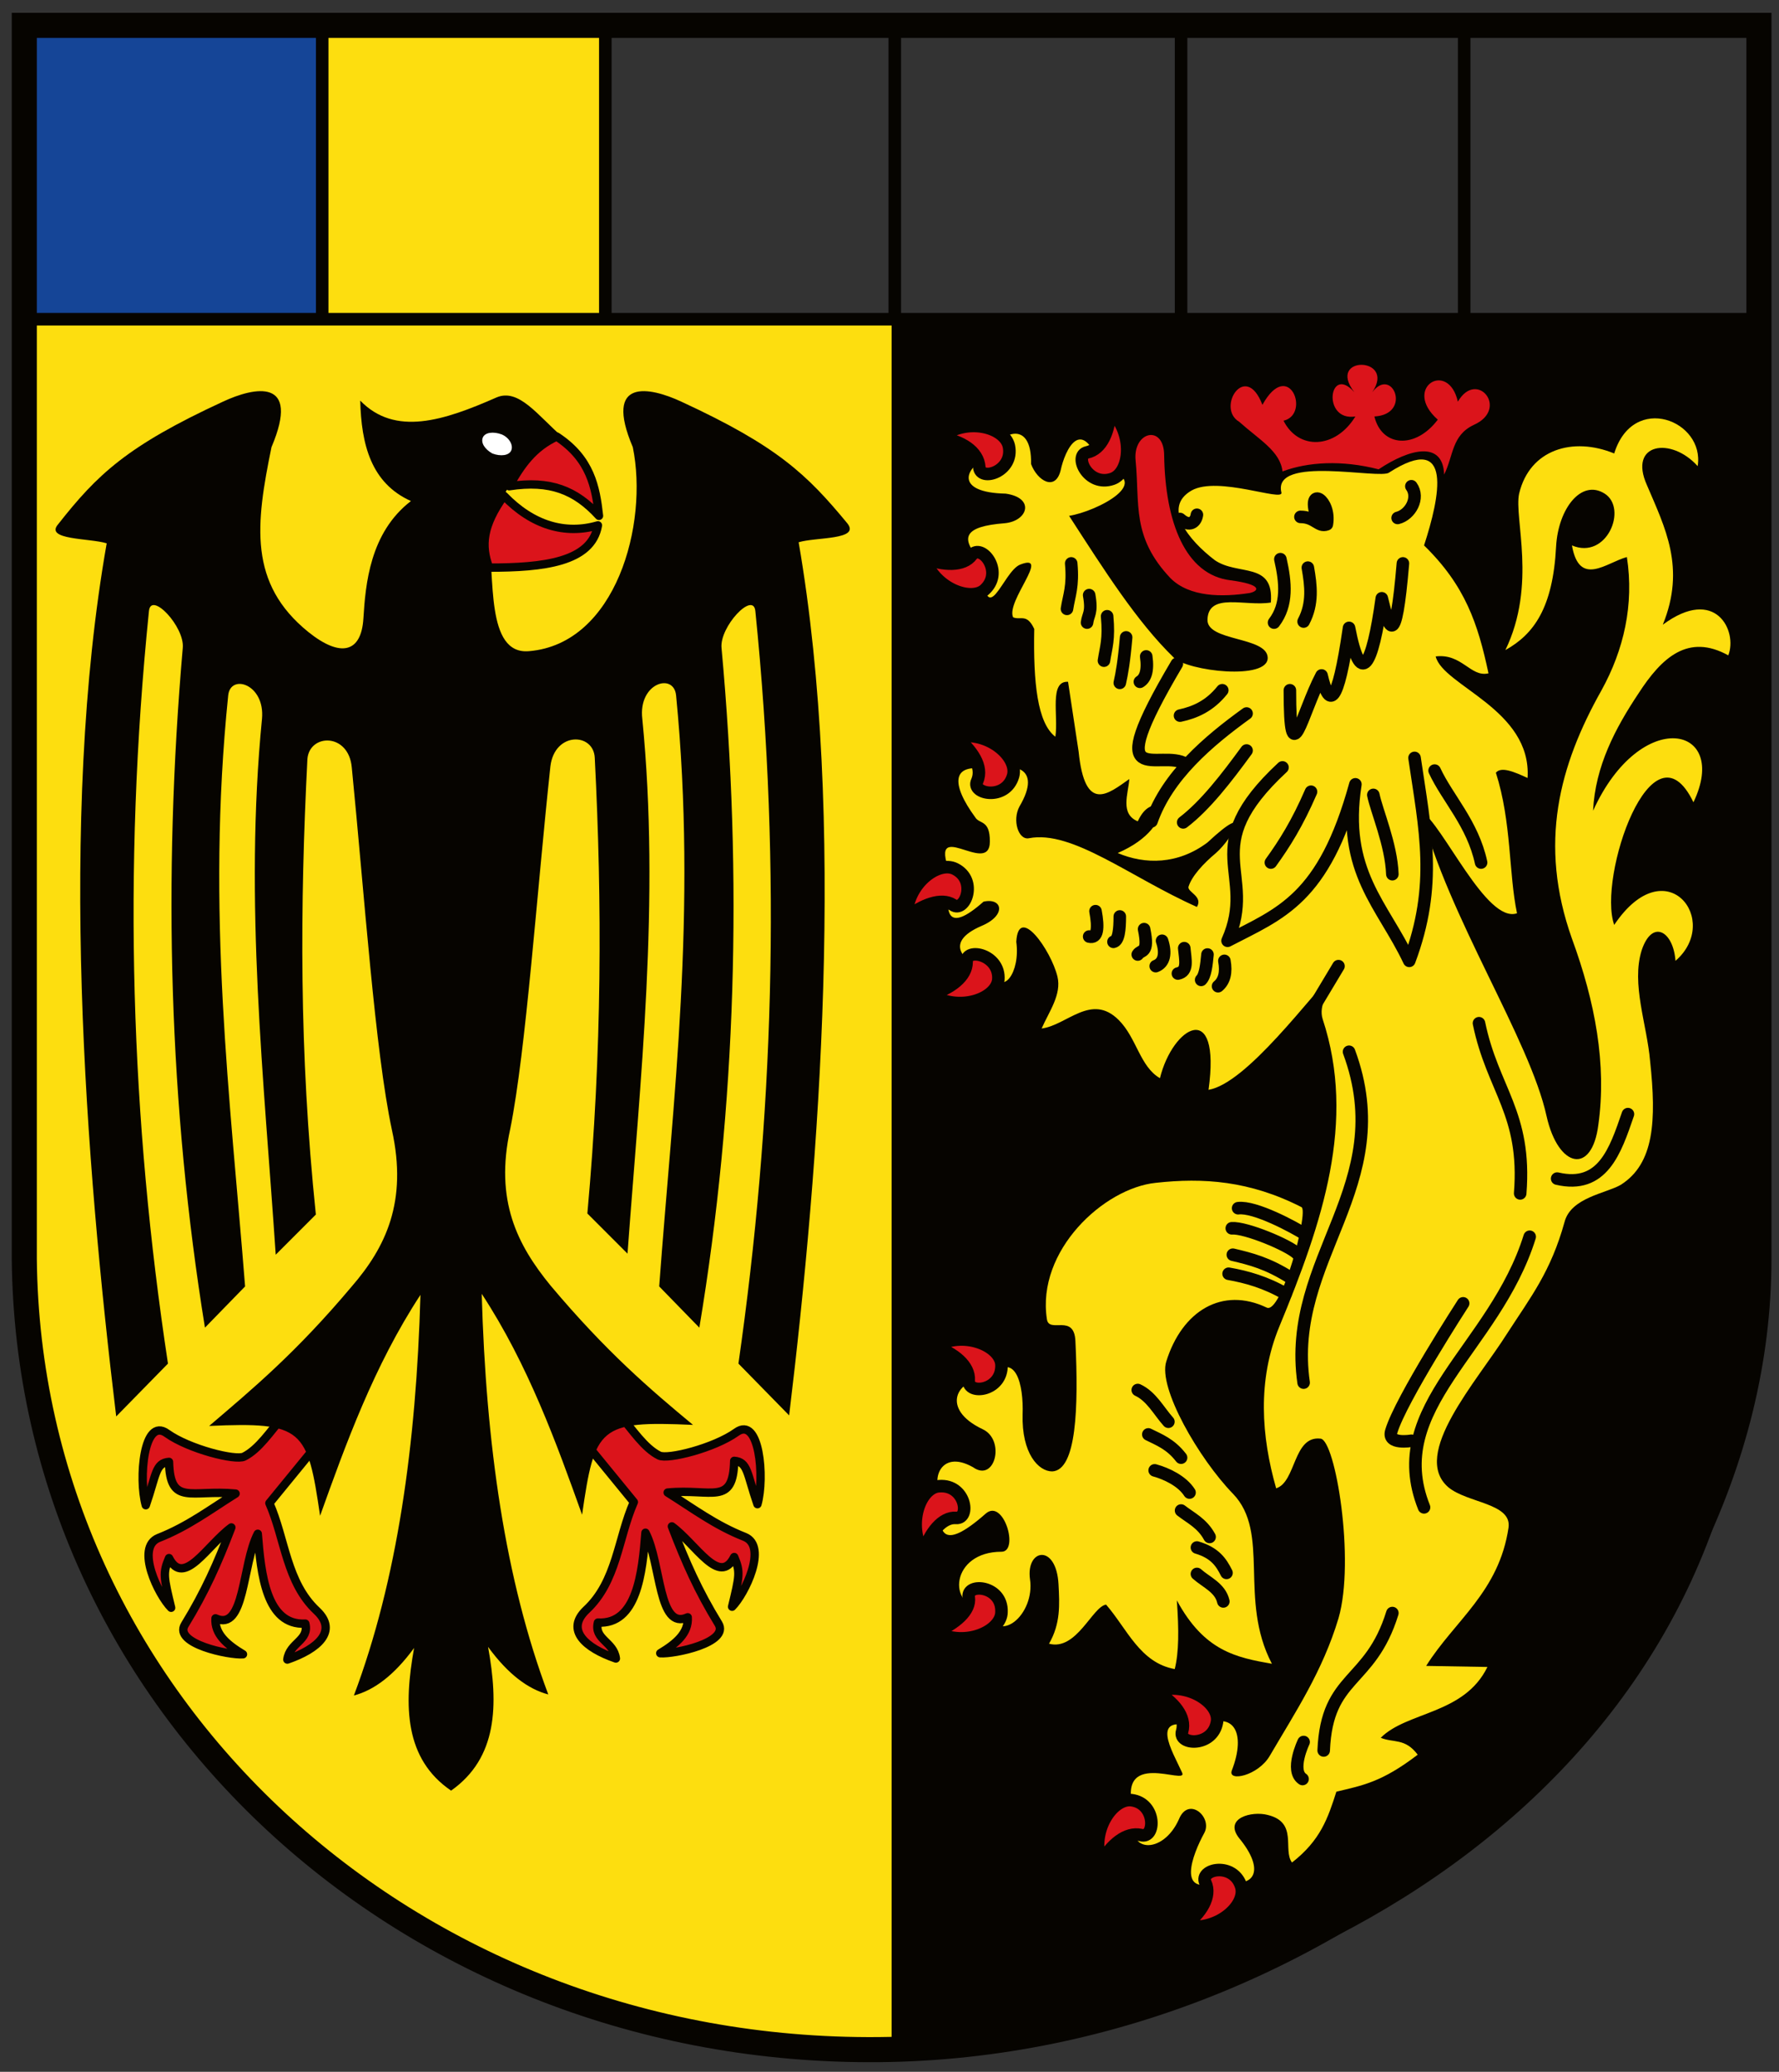 <?xml version="1.0" encoding="UTF-8"?>
<svg xmlns:cc="http://creativecommons.org/ns#" xmlns:rdf="http://www.w3.org/1999/02/22-rdf-syntax-ns#" xmlns:dc="http://purl.org/dc/elements/1.1/" xmlns="http://www.w3.org/2000/svg" xmlns:xlink="http://www.w3.org/1999/xlink" version="1.1" id="Ebene_1" x="0px" y="0px" viewBox="0 0 168.4 196" style="enable-background:new 0 0 168.4 196;" xml:space="preserve">
<rect x="0" y="0" width="168.4" height="196" fill="#333333" stroke="none"/>
<style type="text/css">
	.st0{fill:#154597;}
	.st1{fill:#FDDE0F;}
	.st2{fill:#DB141B;stroke:#060400;stroke-width:0.791;stroke-linecap:round;stroke-linejoin:round;}
	.st3{fill:#060400;}
	.st4{fill:#DB141B;stroke:#060400;stroke-width:1.187;stroke-linecap:round;stroke-linejoin:round;}
	.st5{fill:#DB141B;}
	.st6{fill:#FFFFFF;}
	.st7{fill:none;stroke:#060400;stroke-width:1.187;stroke-linecap:round;stroke-linejoin:round;}
	.st8{fill:none;stroke:#060400;stroke-width:1.187;}
	.st9{fill:none;stroke:#060400;stroke-width:2.374;}
</style>
<g transform="translate(0,25)">
	<rect id="rect4165" x="3.4" y="-21.5" class="st0" width="27" height="27"></rect>
	<g transform="translate(136.78,-0.322)">
		
			<rect id="rect4165_00000027592544771350660460000017802281201930942856_" x="57.5" y="-21.6" class="st0" width="27" height="27"></rect>
	</g>
	<g transform="translate(273.693,-0.047)">
		
			<rect id="rect4165_00000103244210851914188250000013553492749008929945_" x="111.7" y="-21.5" class="st0" width="27" height="27"></rect>
	</g>
	<rect id="rect4165-1" x="30.5" y="-21.5" class="st1" width="27" height="27"></rect>
	<g transform="translate(136.827,-0.275)">
		
			<rect id="rect4165-1_00000137826542049635756330000000365255241472770965_" x="84.7" y="-21.6" class="st1" width="27" height="27"></rect>
	</g>
	<g transform="translate(273.465,-0.55)">
		
			<rect id="rect4165-1_00000118374485600789780000000004683636383731272603_" x="138.8" y="-21.7" class="st1" width="27" height="27"></rect>
	</g>
	<path class="st1" d="M3.1,5.6h81.5v163c-37.7-0.2-80.4-25-81.5-69.3V5.6z"></path>
	<path class="st2" d="M16,113.3c-1.3,0.1-1.2,1.2-2.2,4.1c-0.7-2.5-0.2-8.4,2-6.8c2.1,1.5,6.5,2.6,7.3,2.2c1.4-0.7,2.5-2.4,3.7-3.8   l3.2,2.7l-4.5,5.5c1.5,3.4,1.6,7.5,4.5,10.2c2,1.9,0.1,3.6-2.8,4.6c0.2-1.6,2.1-1.8,1.7-3.4c-3.7,0.2-4.2-4.7-4.5-8.5   c-1.5,2.9-1.2,9.3-4,8c-0.1,1.5,1.1,2.5,2.6,3.4c-1.3,0.1-6.6-1-5.5-2.8c1.9-3.1,3.1-5.8,4.4-9.2c-2.3,1.7-4.5,5.7-5.9,2.9   c-0.6,1.4-0.5,1.8,0.2,4.7c-1.2-1.2-3.4-5.7-1.2-6.6c2.8-1.1,4.9-2.7,7.3-4.2C18.1,115.9,16.1,117.5,16,113.3L16,113.3z"></path>
	<path class="st3" d="M166,5.5H84.4v163c37.7-0.2,80.4-25,81.5-69.3V5.5z"></path>
	<path class="st2" d="M69.5,113.2c1.3,0.1,1.2,1.2,2.2,4.1c0.7-2.5,0.2-8.4-2-6.8c-2.1,1.5-6.5,2.6-7.3,2.2   c-1.4-0.7-2.5-2.4-3.7-3.8l-3.2,2.7l4.5,5.5c-1.5,3.4-1.6,7.5-4.5,10.2c-2,1.9-0.1,3.6,2.8,4.6c-0.2-1.6-2.1-1.8-1.7-3.4   c3.7,0.2,4.2-4.7,4.5-8.5c1.5,2.9,1.2,9.3,4,8c0.1,1.5-1.1,2.5-2.6,3.4c1.3,0.1,6.6-1,5.5-2.8c-1.9-3.1-3.1-5.8-4.4-9.2   c2.3,1.7,4.5,5.7,5.9,2.9c0.6,1.4,0.5,1.8-0.2,4.7c1.2-1.2,3.4-5.7,1.2-6.6c-2.8-1.1-4.9-2.7-7.3-4.2   C67.4,115.8,69.4,117.5,69.5,113.2L69.5,113.2z"></path>
	<path class="st3" d="M34.4,33.5c0.2-3.2,0.6-8.1,4.5-11.1c-3.8-1.7-4.7-5.4-4.8-9.5c3.3,3.4,7.9,1.9,12.9-0.3   c2.1-0.9,3.9,1.7,6.2,3.7c-2.8,1.3-6.3,5.4-7,9.5c0.7,3.5-0.3,11.2,3.9,10.8c8.2-0.7,11.3-12,9.8-19.3c-2.8-6.6,1.6-5.7,4.6-4.3   c9.1,4.2,11.9,6.9,15.7,11.5c1.3,1.6-3,1.3-4.6,1.8c4.5,26.1,2,58.6-0.9,82.6l-4.8-4.9C73.2,81,74,57.4,71.5,32.8   c-0.2-1.9-3.4,1.5-3.2,3.5c2,21.8,1.4,43.3-2.1,64.3l-3.8-3.9C63.7,79,66,61.3,64,40.8c-0.2-2.2-3.6-1.2-3.2,2.2   c1.7,17.2-0.2,34.2-1.4,50.6l-3.8-3.8C57,74.4,57,60.4,56.3,46.7c-0.1-2.4-3.8-2.5-4.2,0.8c-1.3,12.1-2.3,26.8-3.8,34.3   c-1.5,6.8,0.7,11,3.8,14.8c5.3,6.3,9.4,9.8,13.5,13.2c-8.9-0.4-9.3,0.2-10.5,8.5c-2.4-6.7-5.1-14.2-9.5-20.9   c0.4,14.2,2.2,27,6.3,37.9c-1.9-0.5-3.8-1.9-5.7-4.5c1,5.5,0.9,10.5-3.5,13.6c-4.4-3-4.5-8-3.5-13.5c-1.9,2.6-3.8,4-5.7,4.5   c4.1-10.9,5.9-23.7,6.3-37.9c-4.4,6.7-7.1,14.2-9.5,20.9c-1.2-8.2-1.6-8.9-10.5-8.5c4.1-3.5,8.2-6.9,13.5-13.2   c3.2-3.7,5.3-8,3.8-14.8c-1.6-7.5-2.6-22.2-3.8-34.3c-0.3-3.3-4-3.2-4.2-0.8c-0.7,13.8-0.8,27.7,0.8,43.1l-3.8,3.8   C25,77.2,23.1,60.3,24.8,43c0.3-3.3-3-4.3-3.2-2.2c-2.1,20.5,0.2,38.1,1.6,55.9l-3.8,3.9c-3.4-21-4-42.4-2.1-64.3   c0.2-2-3-5.4-3.2-3.5c-2.5,24.6-1.7,48.2,1.8,71.2L11,109c-2.9-24-5.5-56.5-0.9-82.6c-1.6-0.5-5.9-0.3-4.6-1.8   C9.2,19.9,12,17.2,21.1,13c3-1.4,7.4-2.3,4.6,4.3c-1.5,7.3-2.2,12.9,3.5,17.5C32.2,37.2,34.2,36.8,34.4,33.5L34.4,33.5z"></path>
	<path class="st2" d="M52.7,16.3c3.2,2.1,3.7,4.8,4,7.5c-2.2-2.4-4.6-3.4-8.5-2.8C49.3,19,50.5,17.3,52.7,16.3L52.7,16.3z"></path>
	<path class="st2" d="M47.7,21.9c2.7,2.8,5.8,3.7,8.9,2.8c-0.6,3.5-5.2,4-10.3,4C45.5,26.6,45.7,24.7,47.7,21.9L47.7,21.9z"></path>
	<path class="st1" d="M99.3,130.5c1.1-1.9,1-3.7,0.9-5.6c-0.2-3.9-3.1-3.4-2.7-0.5c0.5,3.3-3,6.5-4.4,2.8c-3.5-0.2-3.1-5.4,1.7-5.4   c1.7,0,0.2-5.1-1.5-3.6c-4.2,3.7-4.7,1.9-4.1-1.9c-1.1-1-0.3-4.3,2.9-2.5c2.1,1.5,3.1-2.6,0.9-3.6c-4-1.9-2.5-4.8,0.5-4.8   c2.7-2.9,3.4,0.7,3.3,3.4c-0.1,3.7,1.5,5.4,2.8,5.4c2.3-0.1,2.5-6,2.2-12.3c-0.1-2.7-2.5-0.7-2.7-2.1c-1-6.5,5.4-12.4,10.3-12.9   c4.5-0.5,8.9-0.2,13.8,2.3c0.7,0.4-1.9,10.2-3.3,9.5c-4.2-2-8,0.3-9.5,5.1c-0.8,2.5,3.1,9.2,6.3,12.5c3.6,3.7,0.5,10,3.7,16.1   c-3.4-0.6-6.4-1.2-9-6c0.2,2.8,0.2,4.9-0.2,6.5c-3.3-0.6-4.5-3.8-6.5-6.1C103.4,127,101.9,131.2,99.3,130.5L99.3,130.5z"></path>
	<path class="st4" d="M88.5,102.4c2.7-1.6,6.2-0.1,6.3,1.7c0.1,2.5-3.2,2.9-3.1,1.5C91.8,104.2,90.3,103,88.5,102.4L88.5,102.4z"></path>
	<path class="st5" d="M121.4,19.6c2.4-0.9,5.6-1.1,9.1-0.2c3-2,6.1-2.7,6.2,0.5c0.9-1.8,0.7-3.7,2.8-4.7c3.4-1.5,0.3-5.3-1.5-2.2   c-0.9-4-5.3-1.3-1.9,1.7c-2.1,2.8-5.3,2.6-6-0.3c3.6-0.2,1.7-4.8-0.2-2.3c2.3-3.4-4.4-3.5-1.7,0c-2.4-2.7-3.1,2.8,0.1,2.3   c-1.9,3.1-5.4,3.2-6.8,0.4c2.6-0.6,0.5-6-2-1.5c-1.6-4.2-4.4,0.3-2.2,1.6C119.2,16.6,121.2,17.7,121.4,19.6L121.4,19.6z"></path>
	<path class="st1" d="M93.6,18.2c0.9-2.3,4.1-3.7,4,0.7c0.6,1.6,2.3,2.6,2.8,0.6c0.4-1.9,2-5.4,3.8-0.2c5.5,1.1-0.4,4.1-3,4.5   c3.3,5.1,6.4,10,9.9,13.4c1.3,1.3,9,2.2,8.9,0c-0.1-2-5.8-1.5-5.7-3.6c0.1-2.6,3.6-1.2,6-1.6c0.3-3.9-3.1-2.5-5.3-4   c-2.5-1.9-5-5-2.2-6.6c2.5-1.4,8.7,1.1,8.5,0.2c-0.9-3.6,9.4-1.2,10.2-1.9c6.1-3.9,4.8,2.3,3.3,6.9c3.9,3.8,5.1,7.4,6.1,12.1   c-1.7,0.4-2.5-1.9-5-1.6c0.7,2.8,9.1,5,8.7,11.5c-1.3-0.6-2.5-1.1-3-0.5c1.5,4.7,1.2,9.5,2,13.3c-2.9,1-7-8.4-9.1-9.7   c2.6,10.1,10.3,21.6,11.9,28.9c1.1,4.9,4.3,5.6,4.9,0.8c0.8-5.7-0.3-11.6-2.5-17.6c-3.2-9-1.2-16.4,2.8-23.5   c2.1-3.8,3.1-8.1,2.4-12.6c-1.9,0.5-4.5,2.9-5.2-1.1c3.3,1.4,5.3-3.5,3.1-4.9c-2.2-1.4-4.4,1.4-4.6,5c-0.3,5.8-2.1,8.3-4.8,9.8   c3-6.2,0.8-12.5,1.3-14.8c1-4.2,5.1-5.4,9-3.8c1.8-5.8,8.6-3.1,7.9,1.2c-2.5-2.8-6.6-2.2-4.8,1.8c1.7,4,3.7,7.8,1.5,13.2   c5-3.7,7.1,0.6,6.2,2.9c-3.8-2.1-6.3,0.2-8.5,3.6c-2.2,3.3-4.1,6.9-4.3,11.1c4.5-9.9,13-8.1,9.5-0.8c-3.9-8.1-9.1,7.1-7.5,11.6   c4.9-7.3,10.2-0.4,5.8,3.4c-0.2-2.8-2.2-4-3.2-1c-1,3.2,0.5,7,0.8,10.5c0.6,5.6,0.4,9.7-2.8,11.7c-1.4,0.8-4.7,1.2-5.3,3.5   c-1.3,4.7-3.2,7.1-5.4,10.5c-2.9,4.6-9.2,11.5-5.6,14.6c1.8,1.5,6,1.5,5.7,3.8c-0.9,6.1-5.1,8.8-7.8,13.1l5.8,0.1   c-2.2,4.5-7.6,4.2-10.1,6.7c1.2,0.5,2.3,0,3.5,1.6c-3.4,2.6-5.2,2.9-7.7,3.5c-0.8,2.5-1.5,4.6-4.2,6.7c-0.9-1.2,0.6-3.8-2.3-4.5   c-1.5-0.4-4.2,0.3-2.7,2.2c2.4,2.9,1.7,4.9-1.7,4c-4.4,1.8-2.7-2.5-1.6-4.5c0.8-1.5-1.5-3.5-2.4-1.3c-1.5,3.4-5.2,3.3-4.2-0.5   c-2-6.4,5.1-2.6,4.5-3.9c-0.9-2-3.3-5.8,1.5-4.2c3.4-1.9,4.6,0.4,3.2,4c-0.4,1.1,2.5,0.5,3.6-1.4c2.4-4.1,5-8,6.5-13   c1.6-5.5-0.3-16.9-1.7-17c-2.6-0.3-2.3,4.1-4.2,4.7c-1.4-4.9-1.8-10.2,0.3-15.3c4.1-9.9,7.3-19.4,4.1-29.1c-0.4-1.3,0.5-2.5,1.6-5   c-2.8,2.9-8.8,11.1-12.4,11.7c1.2-8.7-3.4-6-4.6-1.1c-1.9-1.1-2.2-3.8-3.9-5.5c-2.6-2.6-4.9,0.5-7.3,0.8c0.7-1.6,1.9-3.2,1.5-4.9   c-0.6-2.5-3.7-6.9-3.9-3.3c0.4,2.9-1.3,5.2-2.3,2.9c-2.7-0.9-4.7-2.8-1-4.4c2.4-1,2-2.7,0.2-2.3c-3.5,3.1-3.8,1.1-3-2.3   c-2.6-6.2,3.6,0.1,3.6-3.4c0-2.1-1-1.6-1.4-2.3c-2.2-3-2.5-5.4,1.7-4.4c1.6-0.7,4.8-0.5,2.5,3.4c-0.7,1.3-0.1,3.2,0.9,3   c4.1-0.8,9.6,3.7,15.9,6.5c0.6-1-0.9-1.4-0.8-1.9c0.3-1,1.4-2.2,2.6-3.2c1.6-1.4,3.6-5.1-0.8-1c-2.8,2.1-5.9,2.1-8.5,1   c3-1.3,4.1-3.1,4.2-4.5c-0.8-0.1-1.6,0-2.3,1.5c-1.7-0.7-0.9-2.6-0.8-4c-2,1.4-4.2,3.3-4.8-2.6l-1-6.6c-1.8-0.1-0.9,3.2-1.2,5.2   c-1.7-1.3-2.1-5.1-2-10.2c-0.7-1.5-1.3-0.8-2-1.1c-0.7-1.5,3.6-6.1,0.7-5c-1.7,0.6-3.3,6.9-3.7-0.3c-2.1-2.2-1.7-3.3,2.2-3.6   c2.2-0.2,2.9-2.4,0.1-2.8C90.3,21.6,91.3,19.2,93.6,18.2L93.6,18.2z"></path>
	<path class="st5" d="M107.5,18.6c-0.3-2.8,2.7-3.5,2.7-0.5c0.1,6.3,2,11.3,6.3,11.8c3,0.4,2.7,1,1.8,1.2c-2.6,0.4-5.7,0.4-7.5-1.4   C107.1,25.8,107.9,22.7,107.5,18.6L107.5,18.6z"></path>
	<path class="st6" d="M48.4,17.6c-0.2,0.5-1,0.6-1.8,0.3c-0.7-0.4-1.1-1-0.9-1.5l0,0c0.2-0.5,1-0.6,1.8-0.3   C48.2,16.4,48.6,17.1,48.4,17.6z"></path>
	<path class="st4" d="M87.4,121.9c-1.6-2.7-0.3-6.2,1.5-6.3c2.5-0.2,3,3.1,1.6,3C89.2,118.5,88,120,87.4,121.9L87.4,121.9z"></path>
	<path class="st4" d="M88.6,129.4c2.8,1.5,6.2-0.1,6.2-1.9c0.1-2.5-3.3-2.8-3.1-1.4C91.9,127.4,90.4,128.6,88.6,129.4L88.6,129.4z"></path>
	<path class="st4" d="M109.4,135c3-1,6.1,1.1,5.8,2.9c-0.4,2.4-3.7,2.2-3.3,0.9C112.3,137.4,111.1,136,109.4,135L109.4,135z"></path>
	<path class="st4" d="M104.2,151.2c-1-3,1.1-6.1,2.9-5.9c2.4,0.3,2.3,3.7,0.9,3.3C106.6,148.3,105.2,149.5,104.2,151.2L104.2,151.2z   "></path>
	<path class="st4" d="M112.1,157.2c3.1,0.6,5.9-1.9,5.4-3.7c-0.7-2.4-4-1.7-3.4-0.4C114.7,154.4,113.7,156,112.1,157.2L112.1,157.2z   "></path>
	<path class="st4" d="M88.1,69.1c2.7,1.7,6.2,0.4,6.4-1.4c0.2-2.4-3.1-3.1-3-1.7C91.5,67.4,90,68.5,88.1,69.1L88.1,69.1z"></path>
	<path class="st4" d="M85.8,61.8c0-3.2,3-5.4,4.6-4.6c2.2,1.1,0.9,4.2-0.2,3.4C89.1,59.9,87.3,60.6,85.8,61.8L85.8,61.8z"></path>
	<path class="st4" d="M90.5,44.7c3.1-0.6,5.9,1.9,5.4,3.7c-0.7,2.4-4,1.7-3.4,0.5C93.1,47.5,92,46,90.5,44.7L90.5,44.7z"></path>
	<path class="st4" d="M105.1,13.8c2.3,2.2,1.9,5.9,0.2,6.5c-2.3,0.8-3.7-2.2-2.4-2.5C104.3,17.5,105,15.8,105.1,13.8L105.1,13.8z"></path>
	<path class="st4" d="M89,16.4c2.5-2,6.1-1,6.5,0.8c0.5,2.4-2.7,3.4-2.8,2C92.6,17.7,91,16.7,89,16.4L89,16.4z"></path>
	<path class="st4" d="M87.5,27.8c1,3,4.6,4.2,5.8,2.9c1.7-1.7-0.4-4.3-1.3-3.2C91.2,28.6,89.3,28.5,87.5,27.8L87.5,27.8z"></path>
	<path class="st7" d="M124.6,23.8c-0.9-2.9,1.4-1.5,1,0.8c-0.8,0.3-1.1-0.7-2.5-0.7 M126.7,66.4l-2.7,4.5 M132.8,28.3   c-0.7,8.3-1.3,6.2-2,3.3c-0.9,6.5-2,8.5-3.1,2.8c-1.1,7.6-1.9,7.5-2.6,4.5c-1.9,3.6-3,9.6-3,1.4 M123.8,28.7   c0.3,1.7,0.5,3.4-0.4,5.1 M121.2,27.9c0.5,2.2,0.7,4.3-0.6,6 M113.3,23.7c-0.1,0.7-0.7,1.2-1.6,0.4 M133.6,21   c0.8,1.1-0.1,2.7-1.3,3 M118,42.5c-3.6,2.6-7.5,5.9-9,10.2 M111.4,37.8c-7.4,12.5-1.6,7.9,0.9,9.5 M108.5,37.1   c0.2,1.4-0.1,2.1-0.6,2.4 M106.6,35.3c-0.2,2.3-0.4,3.4-0.6,4.3 M104.8,33.3c0.2,2.2-0.1,2.9-0.3,4.2 M103.1,31.3   c0.3,1.7-0.1,1.8-0.2,2.6 M101.4,28.3c0.2,2.2-0.2,3-0.4,4.3 M115.7,40.3c-1.2,1.5-2.6,2.1-4,2.4 M121.4,47.6   c-8.3,7.7-2.3,9.9-5.2,16.4c5-2.6,9.1-3.9,12.1-14.8c-1.3,8.3,2.6,11.4,5.1,16.7c2.7-7.2,1.5-12.4,0.5-19.2 M118,46   c-1.9,2.6-3.9,5.2-6,6.8 M124.1,49.9c-1.3,3-2.5,4.9-3.8,6.7 M130,50.2c0.3,1.5,1.7,4.7,1.8,7.5 M135.8,47.9c1.2,2.6,3.6,5,4.4,8.7    M103.7,61.2c0.3,1.6,0.2,2.6-0.6,2.4 M106,61.7c0,1.2-0.1,2.3-0.6,2.4 M108.3,62.9c0.5,2.4-0.3,1.9-0.6,2.4 M110,64   c0.4,1.2,0.2,2.1-0.6,2.4 M112.1,64.7c0.1,1.1,0.4,2.2-0.6,2.4 M114.3,65.3c-0.1,1-0.2,2-0.6,2.4 M115.9,65.9   c0.2,1.1,0,1.9-0.6,2.4 M140,71.8c1.3,6.3,4.5,8.5,3.9,16.1 M147.4,86.5c4.3,1,5.5-2.6,6.7-6.1 M144.8,92   c-3.3,10.6-13.8,16.1-10,25.6 M138.5,98.3c0,0-5.9,9.1-6.8,12.1c-0.4,1.3,1.9,0.9,1.9,0.9 M125.3,140.6c0.3-7.2,4.4-6.2,6.5-13    M123.4,139.8c0,0-1.3,2.7-0.1,3.5 M127.7,74.5c4.7,12.7-6,19.5-4.3,31.3 M116.3,95.5c1.7,0.3,3.5,0.8,5.4,1.9 M117.2,89.3   c1.6-0.2,5.3,1.8,6.4,2.5 M116.6,91.2c1.3-0.1,5.4,1.6,6.2,2.4 M113.3,123.9c0.9,0.8,2.2,1.3,2.5,2.6 M113.3,121.4   c1.7,0.5,2.3,1.4,2.8,2.4 M111.8,117.9c0.9,0.7,2,1.2,2.7,2.5 M109.3,114.1c1.1,0.3,2.6,1,3.3,2.1 M108.7,110.7   c1,0.5,2.1,0.9,3.1,2.2 M116.7,93.7c1.7,0.4,3.3,0.8,5.5,2.2 M107.7,106.5c1.3,0.6,2,2,2.9,3"></path>
	<path class="st8" d="M138.6-22.2V5.5 M111.8-22.5V5.2 M84.7-23V4.7 M30.5-22.8V4.9 M57.3-22.5V5.2 M1.9,5.2h164.2"></path>
	<path class="st9" d="M2.3-22.6h164.2V94.1c0,38.4-38.7,74.4-83.3,74.8S2.7,136,2.3,94.1V-22.6z"></path>
</g>
</svg>
